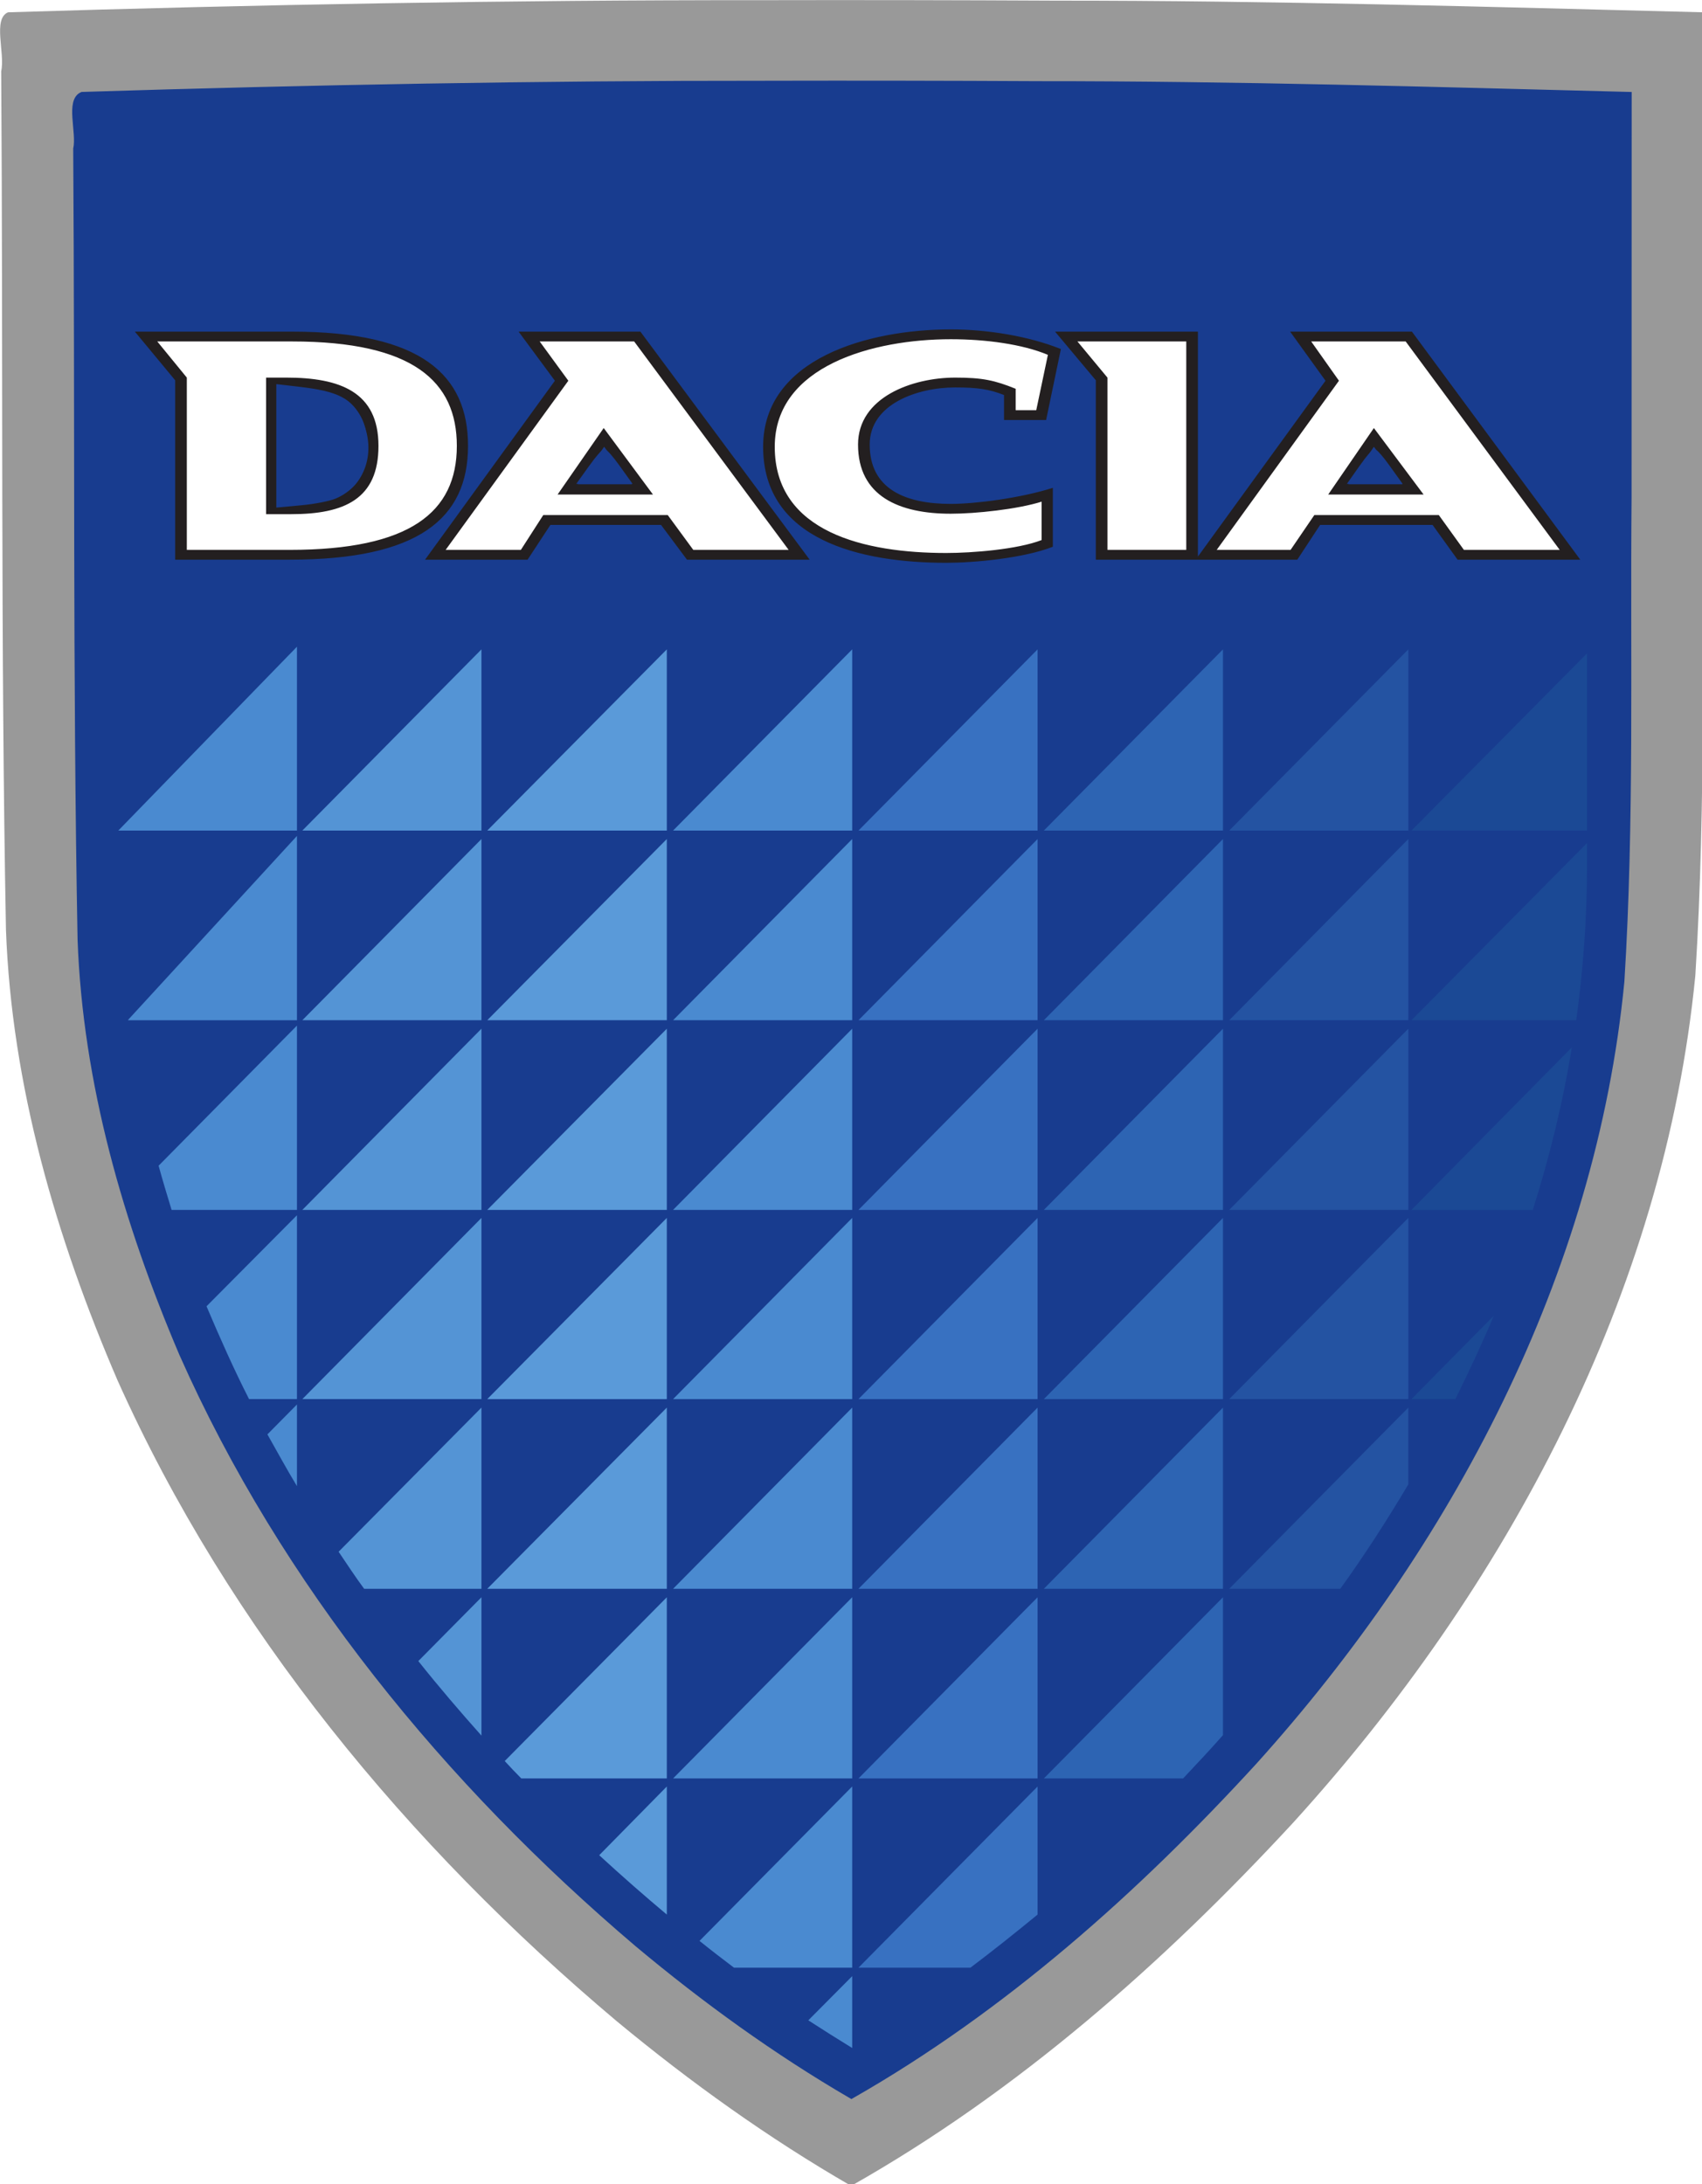 <?xml version="1.0" encoding="UTF-8"?>
<svg width="389.61" height="500" version="1.0" viewBox="0 0 389.613 499.999" xmlns="http://www.w3.org/2000/svg" xmlns:cc="http://creativecommons.org/ns#" xmlns:dc="http://purl.org/dc/elements/1.1/" xmlns:rdf="http://www.w3.org/1999/02/22-rdf-syntax-ns#">
<g transform="matrix(.567 0 0 .567 -25.915 -24.898)">
<path d="m351.89 43.983c-101-0.071-201.99 1.772-302.94 4.895-6.271 2.648-1.131 16.551-2.759 23.775 0.788 115.55-0.251 231.13 1.924 346.66 2.295 62.862 20.244 124.26 45.006 181.8 45.041 100.59 117.27 187.86 201.56 258.8 29.721 24.625 61.217 47.209 94.66 66.503 67.355-38.082 126.18-90.073 178.43-146.61 86.169-94.803 149.82-213.75 162.39-342.04 4.444-70.652 2.546-141.53 3.182-212.28 0.01-58.869 0.03-117.74 0.042-176.61-87.129-2.213-174.27-4.75-261.44-4.711-40.016-0.206-80.033-0.266-120.05-0.184z" fill="#999"/>
<path d="m355.28 77.592c-92.162-0.065-184.31 1.631-276.42 4.507-5.722 2.439-1.032 15.24-2.517 21.892 0.719 106.4-0.229 212.82 1.755 319.2 2.094 57.884 18.472 114.41 41.066 167.4 41.099 92.624 107 172.98 183.91 238.3 27.121 22.673 55.858 43.468 86.373 61.234 61.459-35.065 115.14-82.938 162.81-135 78.626-87.294 136.71-196.82 148.18-314.95 4.055-65.056 2.325-130.32 2.905-195.46 0.01-54.206 0.029-108.41 0.04-162.62-79.503-2.038-159.01-4.373-238.56-4.338-36.513-0.19-73.026-0.245-109.54-0.169z" fill="#183c8f" stroke="#183c8f" stroke-width="2.156"/>
<path d="m385.42 888.23c-205.91-114.23-304.44-299.09-312.57-472.6l0.904-339.99s242.79-4.324 325.59-4.324c122.93 0 304.62 4.324 304.62 4.324v335.49c-7.954 173.69-100.33 359.81-310.4 476.2-1.085 0.721-3.977 3.063-8.135 0.901" fill="url(#pat1)" fill-rule="evenodd"/>
<path d="m165.6 305-72.132 74.232h72.132v-74.232" fill="#4a8ad0"/>
<path d="m240.08 306.08-72.312 73.151h72.312v-73.151" fill="#5494d5"/>
<path d="m314.92 306.08-72.493 73.151h72.493v-73.151" fill="#5a9ad9"/>
<path d="m389.76 306.08-72.312 73.151h72.312v-73.151" fill="#4a8ad0"/>
<path d="m464.61 306.08-72.313 73.151h72.313v-73.151" fill="#3871c1"/>
<path d="m539.45 306.08-72.312 73.151h72.312v-73.151" fill="#2d64b3"/>
<path d="m614.29 306.08-72.313 73.151h72.313v-73.151" fill="#2453a2"/>
<path d="m615.56 379.23h70.866v-71.53l-70.866 71.53" fill="#1b4995"/>
<path d="m165.6 455.81v-74.412l-68.154 74.232v0.18h68.154" fill="#4a8ad0"/>
<path d="m240.08 382.65-72.312 73.151h72.312v-73.151" fill="#5494d5"/>
<path d="m314.92 382.65-72.493 73.151h72.493v-73.151" fill="#5a9ad9"/>
<path d="m389.76 382.65-72.312 73.151h72.312v-73.151" fill="#4a8ad0"/>
<path d="m464.61 382.65-72.313 73.151h72.313v-73.151" fill="#3871c1"/>
<path d="m539.45 382.65-72.312 73.151h72.312v-73.151" fill="#2d64b3"/>
<path d="m614.29 382.65-72.313 73.151h72.313v-73.151" fill="#2453a2"/>
<path d="m615.56 455.81h66.528c2.712-20 4.339-40.539 4.339-61.44v-10.09l-70.866 71.53" fill="#1b4995"/>
<path d="m165.6 532.38v-74.412l-55.862 56.575c1.627 5.946 3.435 11.892 5.243 17.837h50.619" fill="#4a8ad0"/>
<path d="m240.08 459.23-72.312 73.151h72.312v-73.151" fill="#5494d5"/>
<path d="m314.92 459.23-72.493 73.151h72.493v-73.151" fill="#5a9ad9"/>
<path d="m389.76 459.23-72.312 73.151h72.312v-73.151" fill="#4a8ad0"/>
<path d="m464.61 459.23-72.313 73.151h72.313v-73.151" fill="#3871c1"/>
<path d="m539.45 459.23-72.312 73.151h72.312v-73.151" fill="#2d64b3"/>
<path d="m614.29 459.23-72.313 73.151h72.313v-73.151" fill="#2453a2"/>
<path d="m615.56 532.38h48.992c6.689-21.261 12.112-43.062 15.728-65.584l-64.72 65.584" fill="#1b4995"/>
<path d="m165.6 608.77v-74.232l-36.518 36.756c5.423 12.792 11.028 25.405 17.174 37.476h19.344" fill="#4a8ad0"/>
<path d="m240.08 608.77v-73.151l-72.312 73.151h72.312" fill="#5494d5"/>
<path d="m314.92 535.62-72.493 73.151h72.493v-73.151" fill="#5a9ad9"/>
<path d="m389.76 535.62-72.312 73.151h72.312v-73.151" fill="#4a8ad0"/>
<path d="m464.61 535.62-72.313 73.151h72.313v-73.151" fill="#3871c1"/>
<path d="m539.45 535.62-72.312 73.151h72.312v-73.151" fill="#2d64b3"/>
<path d="m614.29 608.77v-73.151l-72.313 73.151h72.313" fill="#2453a2"/>
<path d="m615.56 608.77h17.717c5.423-10.991 10.666-22.161 15.547-33.693l-33.264 33.693" fill="#1b4995"/>
<path d="m165.6 610.94-11.932 12.072c3.977 7.027 7.773 14.054 11.932 20.9v-32.972" fill="#4a8ad0"/>
<path d="m240.08 685.35v-73.151l-57.669 58.196c3.435 5.045 6.689 10.09 10.304 14.954h47.365" fill="#5494d5"/>
<path d="m314.92 685.35v-73.151l-72.493 73.151h72.493" fill="#5a9ad9"/>
<path d="m389.76 612.2-72.312 73.151h72.312v-73.151" fill="#4a8ad0"/>
<path d="m464.61 612.2-72.313 73.151h72.313v-73.151" fill="#3871c1"/>
<path d="m539.45 685.35v-73.151l-72.312 73.151h72.312" fill="#2d64b3"/>
<path d="m614.29 612.2-72.313 73.151h44.834c9.762-13.513 18.801-27.567 27.479-42.161v-30.99" fill="#2453a2"/>
<path d="m240.08 688.77-25.49 25.765c8.316 10.45 16.813 20.36 25.49 30.089v-55.854" fill="#5494d5"/>
<path d="m314.92 761.92v-73.151l-65.443 66.124c2.169 2.342 4.339 4.684 6.689 7.027h58.754" fill="#5a9ad9"/>
<path d="m389.76 761.92v-73.151l-72.312 73.151h72.312" fill="#4a8ad0"/>
<path d="m464.61 761.92v-73.151l-72.313 73.151h72.313" fill="#3871c1"/>
<path d="m539.45 688.77-72.312 73.151h56.223c5.423-5.766 10.847-11.531 16.089-17.477v-55.674" fill="#2d64b3"/>
<path d="m314.92 765.17-27.298 27.747c9.22 8.468 18.259 16.396 27.298 23.963v-51.71" fill="#5a9ad9"/>
<path d="m389.76 838.32v-73.151l-61.646 62.341c4.7 3.784 9.401 7.387 13.92 10.811h47.726" fill="#4a8ad0"/>
<path d="m464.61 765.17-72.313 73.151h45.195c8.858-6.666 17.897-13.873 27.117-21.441v-51.71" fill="#3871c1"/>
<path d="m389.76 870.75v-29.008l-17.716 17.837c6.147 3.964 12.112 7.748 17.716 11.171" fill="#4a8ad0"/>
<path d="m455.75 209.51v-8.648c-8.497-3.423-13.378-4.504-24.405-4.504-17.355 0-39.23 7.928-39.23 27.026 0 20.9 16.632 27.927 37.422 27.927 10.124 0 26.936-1.802 36.698-4.865v15.495c-9.762 3.784-28.021 5.225-38.506 5.225-32.721 0-69.239-8.288-69.239-42.882 0-32.792 39.953-43.422 71.047-43.422 14.101 0 28.925 1.982 39.229 6.306l-4.7 22.342h-8.316zm37.06-13.153-12.112-14.594h43.93v84.142h-31.817v-69.548zm-329.2-14.594c48.992 0 66.528 16.216 66.528 42.161 0 26.846-18.982 41.981-67.431 41.981h-41.58v-69.548l-11.931-14.594h54.415zm-0.361 69.728c21.513 0 35.252-6.126 35.252-27.567 0-21.801-15.547-27.567-37.241-27.567h-8.135v55.134h10.124zm411.82-69.728h38.145l62.189 84.142h-38.687l-10.124-14.054h-50.257l-9.582 14.054h-29.829l49.353-68.286-11.208-15.855zm45.376 61.8-20.067-26.846-18.44 26.846h38.506zm-356.86-61.8h38.145l62.369 84.142h-38.506l-10.304-14.054h-50.257l-9.039 14.054h-30.371l49.534-68.286-11.57-15.855zm45.738 61.8-19.886-26.846-18.62 26.846h38.506" fill="#fff"/>
<path d="m455.75 209.51v-8.648c-8.497-3.423-13.378-4.504-24.405-4.504-17.355 0-39.23 7.928-39.23 27.026 0 20.9 16.632 27.927 37.422 27.927 10.124 0 26.936-1.802 36.698-4.865v15.495c-9.762 3.784-28.021 5.225-38.506 5.225-32.721 0-69.239-8.288-69.239-42.882 0-32.792 39.953-43.422 71.047-43.422 14.101 0 28.925 1.982 39.229 6.306l-4.7 22.342h-8.316zm37.06-13.153-12.112-14.594h43.93v84.142h-31.817v-69.548zm-329.2-14.594c48.992 0 66.528 16.216 66.528 42.161 0 26.846-18.982 41.981-67.431 41.981h-41.58v-69.548l-11.931-14.594h54.415zm-0.361 69.728c21.513 0 35.252-6.126 35.252-27.567 0-21.801-15.547-27.567-37.241-27.567h-8.135v55.134h10.124zm411.82-69.728h38.145l62.189 84.142h-38.687l-10.124-14.054h-50.257l-9.582 14.054h-29.829l49.353-68.286-11.208-15.855zm45.376 61.8-20.067-26.846-18.44 26.846h38.506zm-356.86-61.8h38.145l62.369 84.142h-38.506l-10.304-14.054h-50.257l-9.039 14.054h-30.371l49.534-68.286-11.57-15.855zm45.738 61.8-19.886-26.846-18.62 26.846h38.506z" fill="none" stroke="#fff" stroke-width="1.534"/>
<path d="m590.07 239.42 10.304-15.135 11.57 15.135h-21.874zm-311.12 0 10.666-15.135 11.208 15.135h-21.874zm-121.12 8.108v-47.206h3.435c18.982 0 32.721 5.045 32.721 23.603 0 18.378-12.112 23.603-30.733 23.603h-5.424zm330.29 22.342h41.218v-92.069h-57.669l16.451 19.639v72.43zm-20.067-56.395 5.966-28.648c-13.016-5.225-29.648-7.928-44.472-7.928-33.264 0-75.747 11.711-75.747 47.386 0 37.657 39.23 46.846 73.939 46.846 11.028 0 31.095-1.802 43.026-6.486v-23.783c-13.016 4.144-31.275 6.486-41.218 6.486-18.259 0-32.721-5.946-32.721-23.963 0-16.396 19.344-23.062 34.529-23.062 9.039 0 13.74 0.721 19.705 3.063v10.09h16.993zm-198.32-15.855-52.427 72.25h41.399l9.22-14.054h44.653l10.485 14.054h49.534l-68.335-92.069h-49.173l14.643 19.819zm311.12 0-52.427 72.25h41.037l9.22-14.054h45.376l10.124 14.054h49.534l-67.974-92.069h-49.172l14.282 19.819zm-417.24-19.819h-63.454l16.27 19.639v72.43h46.28c51.884 0 71.951-16.576 71.951-45.945 0-28.468-18.621-46.125-71.047-46.125zm292.14 31.711v-8.648c-8.497-3.423-13.378-4.504-24.405-4.504-17.355 0-39.23 7.928-39.23 27.026 0 20.9 16.632 27.927 37.422 27.927 10.124 0 26.936-1.802 36.698-4.865v15.495c-9.762 3.784-28.021 5.225-38.506 5.225-32.721 0-69.239-8.288-69.239-42.882 0-32.792 39.953-43.422 71.047-43.422 14.101 0 28.925 1.982 39.229 6.306l-4.7 22.342h-8.316zm37.06-13.153-12.112-14.594h43.93v84.142h-31.817v-69.548zm-329.2-14.594c48.992 0 66.528 16.216 66.528 42.161 0 26.846-18.982 41.981-67.431 41.981h-41.58v-69.548l-11.931-14.594h54.415zm-0.361 69.728c21.513 0 35.252-6.126 35.252-27.567 0-21.801-15.547-27.567-37.241-27.567h-8.135v55.134h10.124zm411.82-69.728h38.145l62.189 84.142h-38.687l-10.124-14.054h-50.257l-9.582 14.054h-29.829l49.353-68.286-11.208-15.855zm45.376 61.8-20.067-26.846-18.44 26.846h38.506zm-356.86-61.8h38.145l62.369 84.142h-38.506l-10.304-14.054h-50.257l-9.039 14.054h-30.371l49.534-68.286-11.57-15.855zm45.738 61.8-19.886-26.846-18.62 26.846h38.506" fill="#231f20"/>
<path d="m158.34 223.93v-23.729l8.021 0.931c15.581 1.808 20.849 4.543 24.58 12.759 5.595 12.324 1.218 25.479-10.08 30.294-2.28 0.972-8.28 2.151-13.333 2.621l-9.188 0.854v-23.729z" fill="#183c8f" stroke="#183c8f" stroke-width="2.156"/>
<path d="m284.66 232.32c2.312-3.22 4.591-5.854 5.064-5.854 0.473 0 2.752 2.634 5.064 5.854l4.204 5.854h-9.267-9.267l4.204-5.854z" fill="#183c8f" stroke="#183c8f" stroke-width="2.156"/>
<path d="m595.69 232.32c2.269-3.22 4.5-5.854 4.956-5.854 0.457 0 2.722 2.634 5.034 5.854l4.204 5.854h-9.16-9.159l4.126-5.854z" fill="#183c8f" stroke="#183c8f" stroke-width="2.156"/>
</g>
</svg>
